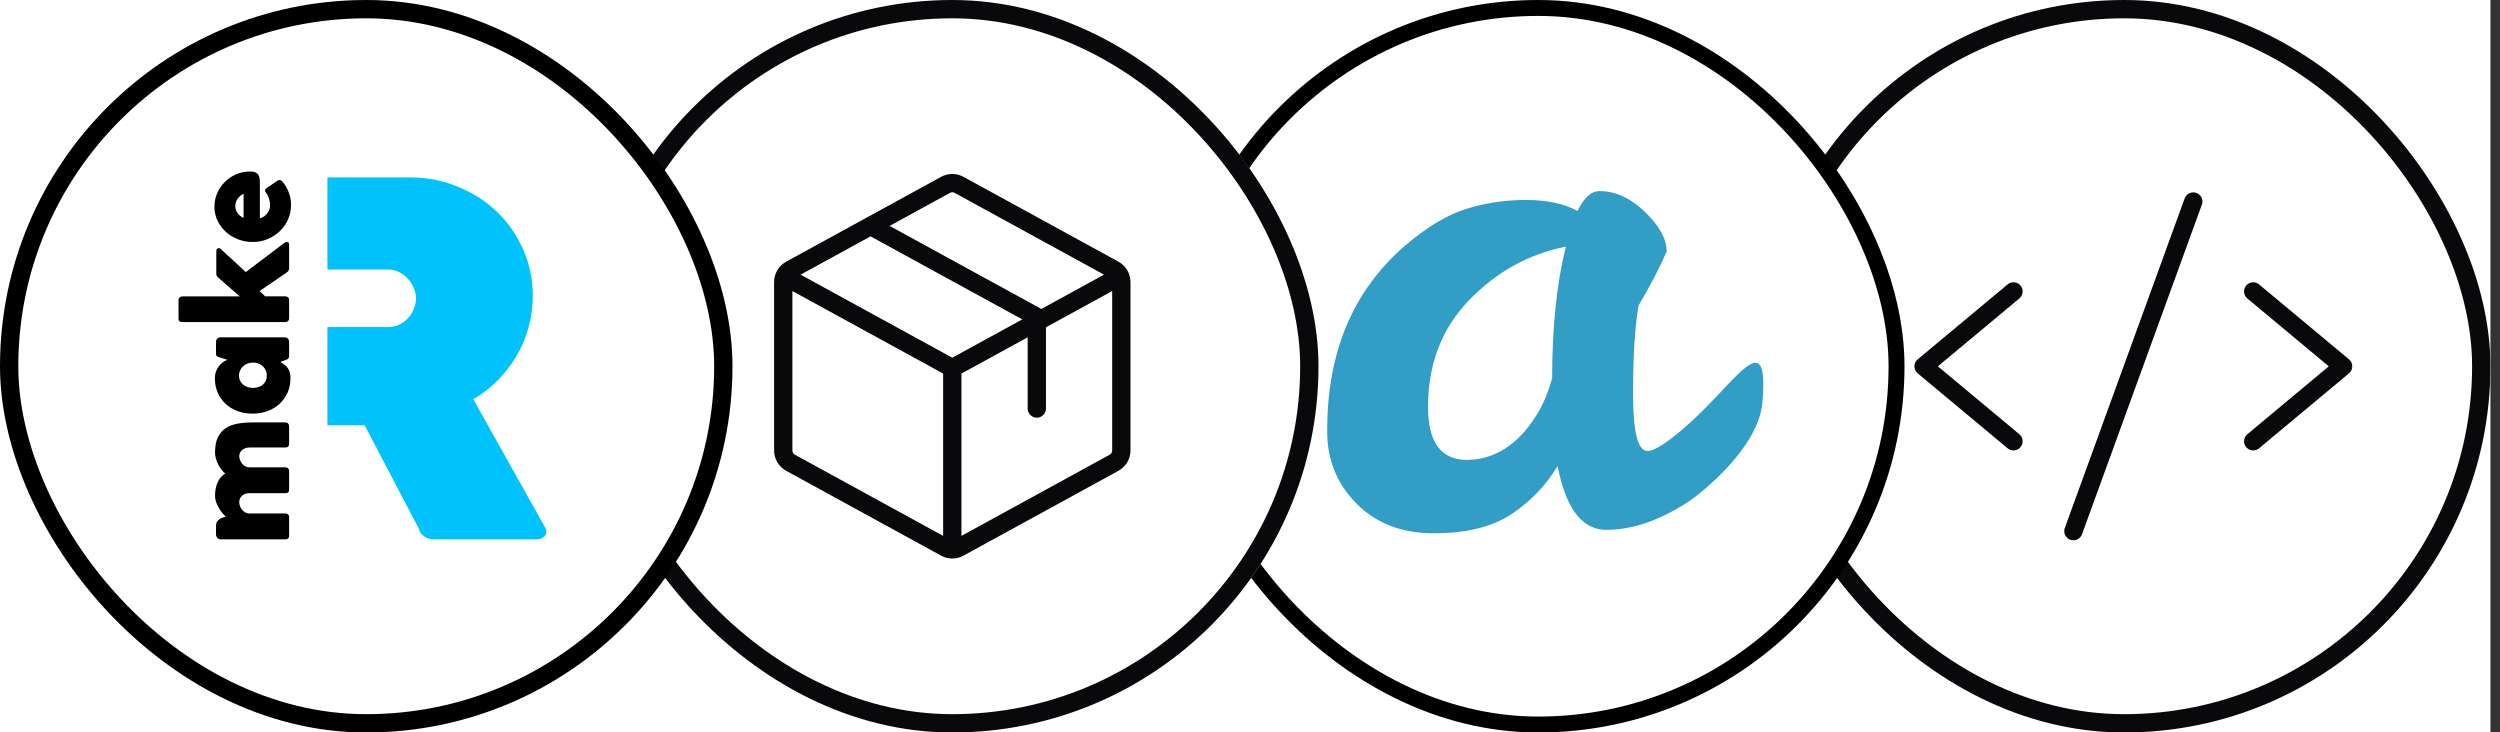 <?xml version="1.0" encoding="UTF-8"?> <svg xmlns="http://www.w3.org/2000/svg" width="157" height="46" viewBox="0 0 157 46" fill="none"><rect x="0" y="0" width="157" height="46" fill="#333333" stroke="none"/><rect width="156.4" height="46" fill="white"></rect><g clip-path="url(#clip0_475_26527)"><rect x="110.398" width="46" height="46" rx="23" fill="white"></rect><path d="M126.446 18.302L120.801 23.006L126.446 27.711M141.501 18.302L147.146 23.006L141.501 27.711M137.737 12.656L130.21 33.356" stroke="#09090B" stroke-width="1.15" stroke-linecap="round" stroke-linejoin="round"></path></g><rect x="110.973" y="0.575" width="44.85" height="44.85" rx="22.425" stroke="#09090B" stroke-width="1.15"></rect><rect x="74.102" y="0.5" width="45" height="45" rx="22.5" fill="#329DC5"></rect><rect x="74.102" y="0.5" width="45" height="45" rx="22.5" fill="white"></rect><rect x="74.102" y="0.5" width="45" height="45" rx="22.5" stroke="black"></rect><path fill-rule="evenodd" clip-rule="evenodd" d="M100.877 33.274C101.997 33.274 103.144 33.003 104.322 32.458C104.963 32.161 105.578 31.815 106.162 31.423C106.826 30.947 110.439 28.151 110.681 25.252C111.095 20.283 109.084 23.903 106.069 26.605C104.793 27.749 103.923 28.321 103.46 28.321C102.857 28.321 102.556 27.131 102.556 24.748C102.556 22.366 102.671 20.511 102.901 19.193C103.676 17.871 104.264 16.737 104.667 15.789C104.667 15.014 104.215 14.189 103.31 13.313C102.405 12.438 101.451 12 100.445 12C99.929 12 99.47 12.416 99.068 13.248C98.235 12.79 97.159 12.559 95.837 12.559C94.56 12.553 93.29 12.742 92.07 13.12C90.877 13.492 89.594 14.268 88.216 15.444C84.97 18.259 83.349 22.107 83.349 26.987C83.32 28.795 83.922 30.332 85.157 31.594C86.391 32.859 88.02 33.491 90.046 33.491C92.07 33.491 93.684 33.097 94.891 32.306C96.084 31.528 97.086 30.489 97.819 29.269C98.337 31.941 99.355 33.274 100.877 33.274ZM92.134 28.883C90.498 28.883 89.679 27.778 89.679 25.565C89.679 22.867 90.541 20.629 92.263 18.846C93.986 17.067 96.01 15.948 98.337 15.488C97.761 17.787 97.475 20.54 97.475 23.757C97.217 24.677 96.886 25.452 96.484 26.082C95.336 27.92 93.885 28.854 92.134 28.883Z" fill="#329DC5"></path><g clip-path="url(#clip1_475_26527)"><rect x="36.801" width="46" height="46" rx="23" fill="white"></rect><path d="M59.804 23.119V34.496M59.804 23.119L49.265 17.35M59.804 23.119L70.343 17.35M54.668 14.186L65.112 19.902V25.653M69.96 29.063L60.228 34.391C60.098 34.463 59.952 34.5 59.804 34.5C59.655 34.5 59.509 34.463 59.379 34.391L49.648 29.063C49.509 28.987 49.393 28.875 49.312 28.739C49.231 28.603 49.188 28.448 49.188 28.289V17.711C49.188 17.552 49.231 17.397 49.312 17.261C49.393 17.125 49.509 17.013 49.648 16.937L59.379 11.609C59.509 11.537 59.655 11.5 59.804 11.5C59.952 11.5 60.098 11.537 60.228 11.609L69.96 16.937C70.099 17.013 70.215 17.125 70.296 17.261C70.377 17.397 70.42 17.552 70.42 17.711V28.287C70.42 28.446 70.377 28.602 70.296 28.738C70.215 28.875 70.099 28.987 69.96 29.063Z" stroke="#09090B" stroke-width="1.15" stroke-linecap="round" stroke-linejoin="round"></path></g><rect x="37.376" y="0.575" width="44.85" height="44.85" rx="22.425" stroke="#09090B" stroke-width="1.15"></rect><rect x="0.575" y="0.575" width="44.85" height="44.85" rx="22.425" fill="white"></rect><rect x="0.575" y="0.575" width="44.85" height="44.85" rx="22.425" stroke="black" stroke-width="1.15"></rect><path d="M11.281 20.183C11.325 20.211 11.383 20.224 11.454 20.224L17.936 20.224C17.954 20.224 17.976 20.221 18.001 20.215C18.026 20.206 18.051 20.192 18.076 20.174C18.098 20.156 18.117 20.133 18.132 20.106C18.148 20.079 18.156 20.047 18.156 20.01L18.156 18.837C18.156 18.749 18.129 18.69 18.076 18.659C18.023 18.626 17.97 18.609 17.917 18.609L16.653 18.609L16.302 18.277L17.973 17.135L17.968 17.135C18.034 17.102 18.082 17.058 18.113 17.003C18.142 16.946 18.156 16.897 18.156 16.858L18.156 15.374C18.156 15.314 18.146 15.27 18.128 15.243C18.106 15.212 18.067 15.197 18.011 15.197C17.986 15.197 17.957 15.205 17.926 15.22C17.892 15.232 17.859 15.253 17.828 15.284L17.828 15.274L15.437 17.085L13.874 15.648C13.846 15.62 13.822 15.604 13.803 15.598C13.785 15.591 13.763 15.587 13.738 15.584C13.691 15.584 13.654 15.601 13.626 15.634C13.598 15.667 13.584 15.714 13.584 15.775L13.584 17.199C13.584 17.287 13.618 17.36 13.687 17.417C13.917 17.617 14.147 17.818 14.374 18.018C14.599 18.215 14.827 18.414 15.058 18.614L11.436 18.614C11.383 18.614 11.333 18.633 11.286 18.673C11.236 18.712 11.211 18.767 11.211 18.837L11.211 19.988C11.211 20.091 11.234 20.156 11.281 20.183Z" fill="black"></path><path fill-rule="evenodd" clip-rule="evenodd" d="M17.889 21.186C17.979 21.186 18.046 21.214 18.09 21.272C18.134 21.326 18.156 21.389 18.156 21.459L18.156 22.346C18.156 22.397 18.149 22.438 18.137 22.468C18.121 22.496 18.103 22.52 18.081 22.541C18.056 22.559 18.026 22.575 17.992 22.587C17.957 22.599 17.92 22.613 17.88 22.628L17.608 22.728C17.674 22.77 17.744 22.817 17.819 22.869C17.89 22.917 17.959 22.98 18.025 23.055C18.087 23.128 18.138 23.218 18.179 23.324C18.22 23.427 18.24 23.553 18.24 23.701L18.24 23.751C18.24 24.079 18.181 24.379 18.062 24.652C17.94 24.922 17.775 25.156 17.566 25.353C17.354 25.55 17.103 25.703 16.812 25.812C16.522 25.922 16.209 25.976 15.872 25.976C15.526 25.976 15.207 25.923 14.917 25.817C14.627 25.708 14.377 25.556 14.168 25.362C13.956 25.165 13.791 24.93 13.672 24.657C13.554 24.384 13.495 24.082 13.495 23.751C13.495 23.597 13.518 23.457 13.565 23.333C13.608 23.206 13.668 23.095 13.743 23.001C13.814 22.904 13.897 22.822 13.991 22.755C14.084 22.688 14.179 22.635 14.276 22.596L13.841 22.459C13.775 22.438 13.726 22.421 13.691 22.409C13.654 22.394 13.626 22.378 13.607 22.359C13.588 22.341 13.577 22.318 13.574 22.291C13.568 22.264 13.565 22.226 13.565 22.177L13.565 21.459C13.565 21.386 13.59 21.322 13.64 21.267C13.687 21.213 13.751 21.186 13.832 21.186L17.889 21.186ZM15.886 24.361C16.011 24.361 16.126 24.343 16.232 24.306C16.338 24.27 16.43 24.218 16.508 24.152C16.586 24.085 16.647 24.005 16.691 23.911C16.735 23.814 16.756 23.707 16.756 23.592C16.756 23.474 16.735 23.365 16.691 23.265C16.647 23.162 16.586 23.073 16.508 23.001C16.43 22.928 16.338 22.872 16.232 22.832C16.126 22.79 16.011 22.769 15.886 22.769C15.764 22.769 15.65 22.79 15.544 22.832C15.438 22.872 15.346 22.928 15.268 23.001C15.187 23.073 15.123 23.162 15.076 23.265C15.03 23.365 15.006 23.474 15.006 23.592C15.006 23.707 15.03 23.814 15.076 23.911C15.123 24.005 15.187 24.085 15.268 24.152C15.346 24.218 15.438 24.27 15.544 24.306C15.65 24.343 15.764 24.361 15.886 24.361Z" fill="black"></path><path d="M18.156 33.644C18.156 33.725 18.134 33.785 18.09 33.821C18.043 33.854 17.986 33.871 17.917 33.871L13.846 33.871C13.802 33.871 13.763 33.861 13.729 33.839C13.691 33.818 13.662 33.794 13.64 33.767C13.615 33.736 13.596 33.706 13.584 33.675C13.571 33.642 13.565 33.615 13.565 33.594L13.565 33.002C13.565 32.917 13.582 32.844 13.616 32.784C13.651 32.723 13.696 32.672 13.752 32.629C13.808 32.584 13.874 32.547 13.949 32.52C14.023 32.49 14.101 32.465 14.182 32.447C14.117 32.392 14.045 32.318 13.967 32.224C13.886 32.13 13.813 32.024 13.747 31.906C13.679 31.788 13.621 31.663 13.574 31.533C13.527 31.399 13.504 31.267 13.504 31.137C13.504 30.797 13.563 30.506 13.682 30.263C13.8 30.018 13.955 29.843 14.145 29.74C14.055 29.664 13.97 29.575 13.892 29.472C13.814 29.369 13.747 29.258 13.691 29.14C13.632 29.021 13.587 28.902 13.556 28.78C13.521 28.656 13.504 28.538 13.504 28.425C13.504 28.025 13.565 27.702 13.687 27.456C13.808 27.208 13.977 27.015 14.192 26.879C14.404 26.742 14.655 26.65 14.945 26.601C15.232 26.553 15.544 26.528 15.881 26.528L17.917 26.528C17.992 26.528 18.051 26.551 18.095 26.597C18.135 26.642 18.156 26.7 18.156 26.769L18.156 27.857C18.156 28.02 18.079 28.102 17.926 28.102L15.694 28.102C15.597 28.102 15.508 28.114 15.427 28.139C15.346 28.163 15.276 28.2 15.217 28.248C15.158 28.297 15.111 28.356 15.076 28.425C15.042 28.492 15.025 28.568 15.025 28.653C15.025 28.735 15.042 28.817 15.076 28.899C15.108 28.98 15.151 29.055 15.207 29.122C15.264 29.188 15.331 29.243 15.409 29.285C15.487 29.328 15.571 29.349 15.661 29.349L17.926 29.349C18.001 29.355 18.059 29.379 18.099 29.422C18.137 29.461 18.156 29.513 18.156 29.576L18.156 30.746C18.156 30.897 18.079 30.973 17.926 30.973L15.61 30.973C15.438 30.982 15.298 31.038 15.189 31.141C15.079 31.245 15.025 31.378 15.025 31.542C15.025 31.621 15.04 31.703 15.072 31.788C15.103 31.869 15.147 31.945 15.203 32.015C15.259 32.082 15.326 32.138 15.404 32.183C15.482 32.226 15.568 32.247 15.661 32.247L17.95 32.247C18 32.247 18.046 32.267 18.09 32.306C18.134 32.343 18.156 32.386 18.156 32.438L18.156 33.644Z" fill="black"></path><path fill-rule="evenodd" clip-rule="evenodd" d="M18.146 12.113C18.059 11.87 17.934 11.649 17.772 11.448C17.744 11.406 17.711 11.373 17.674 11.348C17.636 11.321 17.596 11.307 17.552 11.307C17.505 11.307 17.46 11.322 17.416 11.353L16.742 11.812C16.705 11.846 16.68 11.874 16.668 11.899C16.652 11.92 16.644 11.943 16.644 11.967C16.644 12.009 16.66 12.046 16.691 12.076C16.719 12.107 16.749 12.155 16.78 12.222C16.83 12.301 16.873 12.402 16.911 12.527C16.945 12.648 16.962 12.769 16.962 12.891C16.962 12.963 16.95 13.042 16.925 13.127C16.897 13.209 16.856 13.289 16.803 13.368C16.747 13.444 16.68 13.514 16.602 13.578C16.521 13.638 16.427 13.684 16.321 13.714L16.321 11.462C16.321 11.326 16.309 11.213 16.284 11.125C16.259 11.034 16.221 10.963 16.171 10.912C16.122 10.86 16.058 10.824 15.98 10.802C15.902 10.781 15.809 10.771 15.704 10.771C15.392 10.771 15.1 10.83 14.828 10.948C14.554 11.066 14.317 11.227 14.117 11.43C13.914 11.63 13.755 11.865 13.64 12.135C13.524 12.402 13.467 12.684 13.467 12.982C13.467 13.3 13.532 13.594 13.663 13.864C13.794 14.134 13.97 14.369 14.192 14.569C14.413 14.766 14.669 14.921 14.959 15.033C15.249 15.143 15.552 15.197 15.867 15.197C16.201 15.197 16.515 15.136 16.808 15.015C17.101 14.891 17.357 14.724 17.575 14.515C17.794 14.302 17.965 14.057 18.09 13.778C18.215 13.496 18.277 13.195 18.277 12.877C18.277 12.61 18.234 12.355 18.146 12.113ZM14.819 13.191C14.791 13.115 14.777 13.036 14.777 12.954C14.777 12.848 14.793 12.754 14.824 12.672C14.852 12.59 14.891 12.519 14.941 12.458C14.988 12.395 15.042 12.339 15.104 12.29C15.167 12.242 15.231 12.199 15.296 12.163L15.296 13.687C15.228 13.656 15.162 13.617 15.1 13.568C15.037 13.517 14.983 13.461 14.936 13.4C14.886 13.336 14.847 13.267 14.819 13.191Z" fill="black"></path><path d="M20.562 26.708H22.899L26.302 33.198C26.334 33.382 26.441 33.54 26.622 33.673C26.813 33.805 27.021 33.872 27.245 33.872H33.747C33.907 33.872 34.05 33.81 34.178 33.688C34.317 33.565 34.349 33.402 34.274 33.198L29.721 25.07C30.285 24.744 30.797 24.351 31.255 23.891C31.713 23.422 32.107 22.912 32.437 22.361C32.767 21.799 33.017 21.203 33.188 20.57C33.369 19.927 33.459 19.264 33.459 18.58C33.459 17.559 33.262 16.6 32.868 15.702C32.474 14.794 31.931 14.003 31.239 13.329C30.546 12.656 29.726 12.125 28.778 11.738C27.841 11.34 26.824 11.141 25.727 11.141H20.562V16.927H24.385C24.63 16.927 24.859 16.983 25.072 17.095C25.285 17.197 25.466 17.335 25.615 17.508C25.775 17.672 25.898 17.866 25.983 18.09C26.078 18.304 26.127 18.519 26.127 18.733C26.127 18.968 26.078 19.192 25.983 19.406C25.898 19.621 25.775 19.815 25.615 19.988C25.466 20.151 25.285 20.284 25.072 20.386C24.859 20.488 24.63 20.539 24.385 20.539H20.562V26.708Z" fill="#00C2FD"></path><defs><clipPath id="clip0_475_26527"><rect x="110.398" width="46" height="46" rx="23" fill="white"></rect></clipPath><clipPath id="clip1_475_26527"><rect x="36.801" width="46" height="46" rx="23" fill="white"></rect></clipPath></defs></svg> 